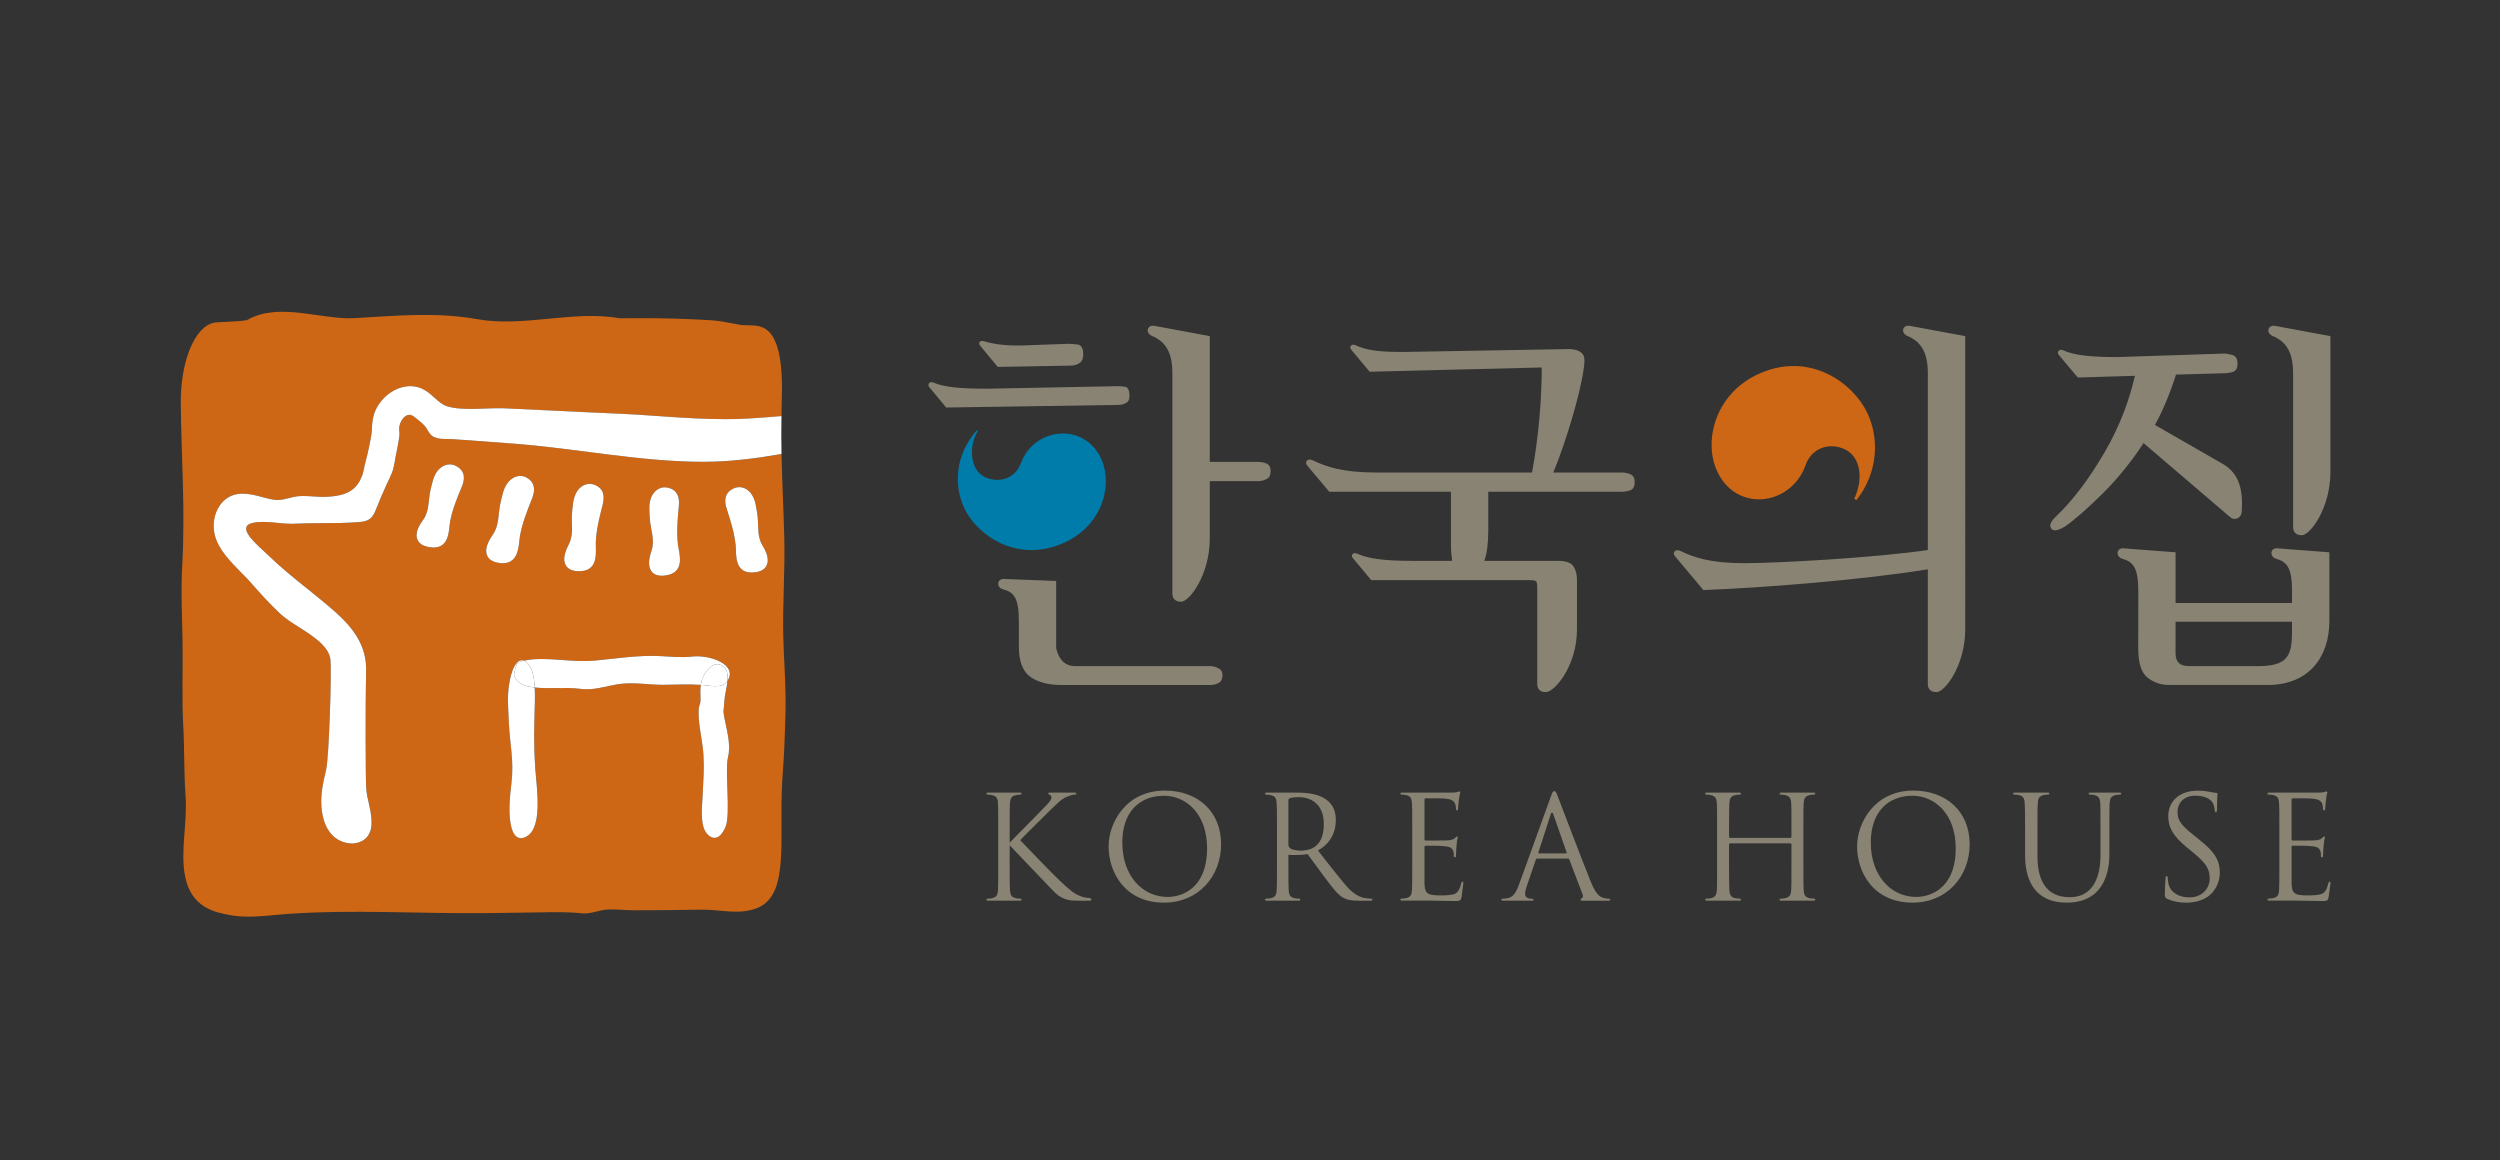 <?xml version="1.0" encoding="utf-8"?>
<!-- Generator: Adobe Illustrator 16.0.0, SVG Export Plug-In . SVG Version: 6.00 Build 0)  -->
<!DOCTYPE svg PUBLIC "-//W3C//DTD SVG 1.1//EN" "http://www.w3.org/Graphics/SVG/1.1/DTD/svg11.dtd">
<svg version="1.1" id="레이어_1" xmlns="http://www.w3.org/2000/svg" xmlns:xlink="http://www.w3.org/1999/xlink" x="0px"
	 y="0px" width="159.833px" height="74.167px" viewBox="0 0 159.833 74.167" enable-background="new 0 0 159.833 74.167"
	 xml:space="preserve">
<rect x="0" y="0" width="159.833" height="74.167" fill="#333333" stroke="none"/>
<rect x="-475" y="-247" fill="none" width="1149.889" height="595.275"/>
<path fill="#CD6715" d="M32.887,28.367c-1.339-0.102-2.667-0.204-3.978-0.292c0,0-0.217-0.007-0.228-0.007
	c-0.389,0-0.651-0.008-0.889-0.111c-0.259-0.111-0.378-0.323-0.472-0.492c-0.047-0.083-0.091-0.159-0.147-0.22
	c-0.208-0.232-0.455-0.42-0.7-0.608c-0.1-0.078-0.199-0.118-0.298-0.118c-0.259,0-0.527,0.292-0.626,0.677
	c-0.041,0.164-0.024,0.339-0.005,0.524c0.021,0.194-0.21,1.269-0.25,1.489c-0.105,0.602-0.128,0.835-0.393,1.386l-0.168,0.352
	c-0.262,0.573-0.513,1.146-0.738,1.733c-0.208,0.53-0.528,0.655-1.006,0.694c-0.806,0.067-1.614,0.071-2.422,0.074
	c-0.626,0.003-1.251,0.007-1.875,0.039h-0.038c-0.25,0-0.483-0.021-0.748-0.046c-0.34-0.034-0.731-0.072-1.099-0.072
	c-0.636,0-0.886,0.118-0.982,0.22c-0.037,0.036-0.083,0.1-0.083,0.228c0.008,0.408,0.776,1.1,1.188,1.472l0.288,0.27
	c0.75,0.73,1.589,1.407,2.401,2.055c0.626,0.503,1.253,1.005,1.853,1.541c0.886,0.792,1.904,1.908,1.935,3.507
	c0.007,0.396-0.004,0.798-0.013,1.193c-0.018,0.647-0.037,6.03,0.032,6.68c0.02,0.211,0.076,0.462,0.137,0.727
	c0.167,0.76,0.359,1.623-0.042,2.181c-0.196,0.278-0.508,0.438-0.934,0.485h-0.022c-0.943,0-1.607-0.604-1.869-1.536
	c-0.322-1.146-0.08-2.185,0.156-3.189c0.186-0.788,0.361-6.246,0.275-7.038c-0.097-0.848-1.114-1.495-2.014-2.069
	c-0.449-0.287-0.876-0.56-1.182-0.844c-0.702-0.652-1.351-1.384-1.909-2.019c-0.174-0.194-0.376-0.402-0.591-0.618
	c-0.685-0.693-1.458-1.479-1.691-2.384c-0.172-0.652-0.054-1.386,0.313-1.914c0.293-0.428,0.729-0.691,1.228-0.744
	c0.081-0.009,0.167-0.012,0.243-0.012c0.428,0,0.84,0.109,1.239,0.218c0.307,0.083,0.608,0.164,0.921,0.189H17.7
	c0.281,0,0.507-0.057,0.742-0.115c0.237-0.061,0.472-0.12,0.705-0.134l0.251-0.007c0.221,0,0.44,0.015,0.66,0.029
	c0.206,0.014,0.412,0.028,0.619,0.028c0.979-0.019,1.956-0.169,2.395-1.168c0.221-0.487,0.171-0.653,0.322-1.17
	c0.094-0.316,0.356-1.514,0.374-1.852c0.021-0.496,0.044-1.009,0.326-1.521c0.466-0.833,1.314-1.371,2.159-1.371
	c0.712,0.011,1.151,0.402,1.535,0.75c0.259,0.232,0.503,0.454,0.802,0.543c0.366,0.111,0.835,0.165,1.472,0.165
	c0.308,0,0.62-0.01,0.926-0.023c0.298-0.011,0.594-0.021,0.87-0.021l0.365,0.006l3.207,0.151c1.352,0.064,2.705,0.132,4.058,0.187
	c0.786,0.031,1.569,0.087,2.354,0.141l0.713,0.049c1.15,0.079,2.486,0.164,3.82,0.164c0.489,0,0.979-0.011,1.468-0.04
	c0.709-0.037,1.417-0.096,2.121-0.158c0.004-0.208,0-0.415,0.008-0.625c0.044-1.347,0.065-2.963-0.372-4.062
	c-0.561-1.406-1.546-1.026-2.309-1.151c-0.597-0.098-1.197-0.25-1.798-0.287c-1.646-0.1-3.293-0.147-4.939-0.132
	c-0.308,0.003-0.617,0.007-0.915,0.005c-3.042-0.531-6.119,0.594-9.155,0.053c-2.592-0.463-5.195-0.217-7.793-0.063
	c-2.113,0.127-4.825-1.045-6.861,0.104c-0.21,0.119-1.871,0.138-2.103,0.178c-1.294,0.23-2.197,2.522-2.168,5.199
	c0.038,3.503,0.289,6.765,0.095,10.276c-0.097,1.723-0.005,3.331,0.02,5.076c0.023,1.714-0.052,3.518,0.042,5.216
	c0.083,1.448,0.038,3.027,0.15,4.528c0.123,1.681-0.354,3.51-0.027,5.135c0.405,2.005,1.94,2.275,2.808,2.444
	c1.224,0.24,2.453,0.024,3.677-0.06c4.221-0.302,8.436-0.017,12.658-0.055c1.201-0.011,2.403-0.031,3.606-0.05
	c0.877-0.015,1.752-0.033,2.626,0.062c0.561,0.062,1.107-0.229,1.665-0.245c0.529-0.022,1.065,0.045,1.597,0.049
	c1.455,0.006,2.911-0.017,4.368-0.038c1.092-0.02,2.23,0.311,3.315-0.018c2.232-0.614,1.723-3.809,1.818-7.412
	c0.024-1.004,0.134-2.002,0.169-3.012c0.006-0.171,0.014-0.339,0.019-0.509c0.032-0.848,0.067-1.684,0.06-2.539
	c-0.008-1.307-0.114-2.601-0.145-3.903c-0.056-2.14,0.117-4.274,0.062-6.414c-0.048-1.797-0.138-3.554-0.176-5.322
	c-1.564,0.271-3.22,0.499-4.998,0.499C40.933,29.525,36.839,28.667,32.887,28.367 M29.523,31.119
	c-0.306,0.74-0.603,1.45-0.751,2.246c-0.092,0.535-0.003,1.899-1.421,1.598c-0.365-0.082-0.583-0.254-0.669-0.475
	c-0.181-0.46,0.156-0.959,0.396-1.293c0.385-0.56,0.293-1.231,0.445-1.868c0.109-0.452,0.187-0.943,0.521-1.31
	c0.066-0.072,0.162-0.148,0.281-0.213c0.255-0.134,0.607-0.193,0.979,0.078C29.83,30.262,29.646,30.812,29.523,31.119
	 M41.547,33.178c-0.027-0.479-0.099-0.985,0.116-1.449c0.04-0.087,0.112-0.194,0.204-0.292c0.203-0.208,0.528-0.374,0.961-0.22
	c0.615,0.212,0.6,0.813,0.57,1.149c-0.079,0.823-0.154,1.608-0.061,2.438c0.069,0.556,0.551,1.87-0.893,2
	c-0.374,0.034-0.633-0.072-0.781-0.259c-0.305-0.4-0.124-0.995,0.003-1.396C41.874,34.484,41.586,33.849,41.547,33.178
	 M36.382,34.761c0.31-0.625,0.124-1.297,0.188-1.969c0.045-0.476,0.057-0.985,0.341-1.409c0.051-0.083,0.135-0.176,0.245-0.26
	c0.236-0.173,0.579-0.285,0.985-0.066c0.572,0.306,0.463,0.895,0.384,1.224c-0.201,0.801-0.4,1.564-0.436,2.397
	c-0.018,0.557,0.25,1.933-1.194,1.838c-0.372-0.025-0.616-0.171-0.728-0.38C35.925,35.693,36.195,35.136,36.382,34.761
	 M31.805,35.975c-0.368-0.074-0.589-0.252-0.67-0.479c-0.182-0.474,0.165-1.006,0.402-1.361c0.391-0.595,0.3-1.294,0.456-1.965
	c0.111-0.475,0.19-0.99,0.53-1.383c0.063-0.075,0.162-0.159,0.279-0.229c0.258-0.146,0.617-0.218,0.988,0.055
	c0.528,0.384,0.339,0.963,0.216,1.286c-0.312,0.784-0.613,1.531-0.764,2.371C33.148,34.83,33.229,36.25,31.805,35.975
	 M46.323,45.948c0.15,0.751,0.419,1.669,0.224,2.454c-0.211,0.849,0.164,3.576-0.14,4.406c-0.023,0.059-0.048,0.116-0.071,0.168
	c-0.263,0.569-0.701,0.83-1.148,0.307c-0.475-0.548-0.279-1.887-0.255-2.599c0.041-1.005,0.098-1.462,0.041-2.463
	c-0.055-0.868-0.346-1.939-0.305-2.808c0.022-0.448,0.138-0.341,0.119-0.794c-0.014-0.293-0.018-0.571,0.021-0.834
	c-0.799-0.059-1.605-0.008-2.415-0.004c-0.949,0.006-1.891-0.185-2.838-0.043c-0.9,0.133-1.586,0.427-2.532,0.295
	c-0.807-0.114-1.931,0.023-2.837-0.082c0.017,0.299,0.016,0.587,0.012,0.818c-0.041,1.79-0.088,2.593,0.026,4.381
	c0.08,1.197,0.562,4.016-0.756,4.409c-0.339,0.102-0.582-0.109-0.72-0.508c-0.296-0.841-0.147-2.144-0.044-3.022
	c0.168-1.461-0.116-2.454-0.172-3.913c-0.042-1.026-0.124-1.58,0.058-2.594c0.037-0.199,0.095-0.434,0.176-0.652
	c0.161-0.416,0.406-0.76,0.735-0.632h0c0.217-0.041,0.411-0.076,0.61-0.092c1.32-0.081,2.629,0.213,3.955,0.086
	c1.379-0.134,2.768-0.36,4.165-0.286c0.68,0.035,1.339,0.105,2.016,0.029c1.141-0.129,2.943,0.516,2.265,1.548
	c-0.037,0.446-0.182,0.932-0.193,1.264C46.294,45.417,46.197,45.322,46.323,45.948 M46.769,31.299
	c0.385-0.246,0.73-0.162,0.973-0.008c0.11,0.075,0.199,0.161,0.257,0.237c0.304,0.396,0.342,0.899,0.418,1.361
	c0.104,0.658-0.041,1.333,0.297,1.924c0.213,0.357,0.508,0.885,0.295,1.337c-0.098,0.219-0.326,0.378-0.693,0.431
	c-1.42,0.202-1.231-1.17-1.284-1.721c-0.084-0.816-0.324-1.556-0.573-2.325C46.363,32.216,46.218,31.646,46.769,31.299"/>
<path fill="#FFFFFF" d="M46.29,42.656c0.216,0.205,0.249,0.525,0.22,0.867c0.679-1.031-1.124-1.679-2.265-1.547
	c-0.677,0.076-1.336,0.006-2.016-0.029c-1.397-0.074-2.784,0.152-4.165,0.284c-1.325,0.129-2.634-0.165-3.955-0.084
	c-0.199,0.016-0.393,0.051-0.61,0.092h0c0.043,0.018,0.091,0.043,0.139,0.08c0.393,0.285,0.514,0.981,0.548,1.633
	c0.906,0.105,2.03-0.032,2.837,0.082c0.946,0.132,1.632-0.162,2.532-0.297c0.947-0.14,1.889,0.049,2.838,0.045
	c0.809-0.004,1.615-0.055,2.415,0.004c0.034-0.237,0.099-0.462,0.232-0.679C45.348,42.604,45.813,42.211,46.29,42.656"/>
<path fill="#FFFFFF" d="M32.862,43.151l0.044-0.253c0.085-0.408,0.158-0.462,0.22-0.5c0.141-0.119,0.259-0.139,0.373-0.159
	c-0.329-0.128-0.574,0.218-0.734,0.632c-0.082,0.219-0.14,0.455-0.177,0.652c-0.182,1.014-0.099,1.567-0.058,2.594
	c0.056,1.46,0.34,2.452,0.172,3.913c-0.103,0.879-0.251,2.182,0.044,3.024c0.139,0.397,0.381,0.609,0.722,0.509
	c1.317-0.395,0.834-3.215,0.755-4.412c-0.114-1.788-0.067-2.593-0.026-4.381c0.004-0.231,0.005-0.521-0.012-0.818
	c-0.281-0.031-0.543-0.086-0.767-0.184C33.157,43.658,32.958,43.469,32.862,43.151"/>
<path fill="#FFFFFF" d="M33.499,42.239c-0.114,0.02-0.232,0.04-0.373,0.159c-0.06,0.04-0.134,0.094-0.22,0.5l-0.044,0.253
	c0.097,0.318,0.295,0.507,0.557,0.617c0.224,0.098,0.485,0.151,0.767,0.184c-0.034-0.646-0.155-1.348-0.548-1.633
	C33.591,42.282,33.544,42.256,33.499,42.239"/>
<path fill="#FFFFFF" d="M46.509,43.526c-0.014,0.02-0.02,0.04-0.036,0.059c-0.333,0.449-1.09,0.243-1.636,0.201
	c-0.01,0-0.021,0-0.03,0c-0.038,0.264-0.035,0.54-0.021,0.834c0.02,0.455-0.096,0.347-0.119,0.794
	c-0.041,0.868,0.25,1.939,0.305,2.808c0.057,1.003,0,1.46-0.041,2.465c-0.023,0.711-0.22,2.049,0.255,2.598
	c0.447,0.522,0.885,0.262,1.148-0.308c0.023-0.052,0.048-0.107,0.071-0.168c0.304-0.83-0.071-3.558,0.14-4.406
	c0.195-0.785-0.074-1.703-0.224-2.456c-0.126-0.626-0.029-0.528-0.007-1.157C46.328,44.456,46.472,43.97,46.509,43.526"/>
<path fill="#FFFFFF" d="M46.473,43.584c0.016-0.019,0.022-0.039,0.036-0.059c0.029-0.345-0.003-0.665-0.22-0.868
	c-0.476-0.446-0.942-0.052-1.25,0.449c-0.133,0.217-0.198,0.443-0.232,0.681c0.01,0,0.02,0,0.03,0
	C45.383,43.829,46.14,44.034,46.473,43.584"/>
<path fill="#FFFFFF" d="M49.962,26.6c-0.705,0.061-1.412,0.12-2.122,0.158c-0.487,0.029-0.978,0.039-1.468,0.039
	c-1.334,0-2.669-0.084-3.819-0.163l-0.713-0.049c-0.786-0.055-1.568-0.11-2.354-0.141c-1.354-0.055-2.708-0.123-4.058-0.188
	l-3.206-0.152L31.858,26.1c-0.277,0-0.573,0.01-0.871,0.021c-0.306,0.012-0.617,0.022-0.926,0.022c-0.635,0-1.105-0.053-1.472-0.165
	c-0.298-0.088-0.542-0.31-0.801-0.542c-0.385-0.348-0.824-0.739-1.536-0.75c-0.845,0-1.693,0.538-2.158,1.371
	c-0.282,0.511-0.306,1.024-0.326,1.521c-0.019,0.338-0.281,1.536-0.374,1.852c-0.152,0.516-0.101,0.683-0.323,1.17
	c-0.438,0.999-1.415,1.149-2.394,1.168c-0.208,0-0.414-0.014-0.62-0.028c-0.22-0.014-0.438-0.029-0.66-0.029l-0.251,0.007
	c-0.233,0.014-0.467,0.073-0.705,0.135c-0.234,0.059-0.459,0.115-0.742,0.115h-0.016c-0.314-0.026-0.616-0.107-0.921-0.189
	c-0.399-0.109-0.811-0.217-1.24-0.217c-0.076,0-0.161,0.002-0.242,0.011c-0.5,0.052-0.935,0.316-1.229,0.744
	c-0.367,0.528-0.485,1.261-0.313,1.913c0.232,0.906,1.006,1.691,1.692,2.384c0.215,0.216,0.416,0.423,0.591,0.619
	c0.559,0.635,1.207,1.366,1.909,2.018c0.305,0.286,0.731,0.557,1.182,0.844c0.9,0.574,1.917,1.222,2.013,2.07
	c0.086,0.791-0.088,6.25-0.274,7.039c-0.238,1.003-0.479,2.042-0.158,3.188c0.263,0.933,0.927,1.536,1.868,1.536h0.023
	c0.425-0.046,0.738-0.207,0.934-0.484c0.402-0.559,0.21-1.42,0.042-2.179c-0.061-0.267-0.116-0.518-0.137-0.729
	c-0.067-0.648-0.049-6.032-0.031-6.68c0.009-0.396,0.02-0.797,0.013-1.193c-0.032-1.598-1.049-2.714-1.936-3.508
	c-0.599-0.536-1.227-1.036-1.853-1.54c-0.812-0.648-1.651-1.325-2.401-2.055l-0.288-0.269c-0.412-0.374-1.18-1.064-1.188-1.473
	c0-0.128,0.046-0.192,0.083-0.228c0.096-0.101,0.347-0.22,0.982-0.22c0.367,0,0.759,0.038,1.1,0.072
	c0.264,0.024,0.496,0.046,0.747,0.046h0.038c0.624-0.033,1.249-0.037,1.875-0.04c0.808-0.002,1.616-0.006,2.422-0.074
	c0.478-0.039,0.797-0.164,1.006-0.694c0.226-0.586,0.477-1.159,0.738-1.733l0.168-0.35c0.265-0.551,0.288-0.785,0.393-1.387
	c0.04-0.219,0.271-1.294,0.25-1.488c-0.02-0.186-0.036-0.361,0.005-0.524c0.099-0.386,0.367-0.677,0.626-0.677
	c0.099,0,0.197,0.04,0.298,0.118c0.245,0.187,0.491,0.375,0.7,0.607c0.055,0.063,0.1,0.139,0.147,0.22
	c0.094,0.168,0.213,0.38,0.472,0.491c0.237,0.103,0.499,0.111,0.889,0.111c0.011,0,0.228,0.007,0.228,0.007
	c1.311,0.087,2.638,0.189,3.978,0.292c3.954,0.3,8.047,1.158,12.081,1.158c1.778,0,3.434-0.228,4.999-0.5
	C49.948,28.223,49.946,27.414,49.962,26.6"/>
<path fill="#FFFFFF" d="M29.305,29.882c-0.372-0.272-0.724-0.212-0.979-0.078c-0.119,0.065-0.215,0.141-0.281,0.214
	c-0.333,0.365-0.412,0.856-0.521,1.308c-0.152,0.637-0.06,1.31-0.445,1.869c-0.239,0.333-0.576,0.833-0.396,1.292
	c0.086,0.221,0.304,0.395,0.669,0.475c1.418,0.301,1.329-1.063,1.42-1.598c0.148-0.796,0.445-1.506,0.752-2.245
	C29.647,30.811,29.831,30.262,29.305,29.882"/>
<path fill="#FFFFFF" d="M33.242,34.269c0.152-0.838,0.453-1.586,0.764-2.371c0.125-0.321,0.313-0.901-0.216-1.285
	c-0.371-0.273-0.729-0.201-0.987-0.055c-0.118,0.071-0.216,0.155-0.28,0.229c-0.339,0.393-0.418,0.907-0.529,1.382
	c-0.157,0.671-0.065,1.371-0.457,1.965c-0.237,0.355-0.584,0.887-0.402,1.362c0.083,0.226,0.304,0.404,0.671,0.478
	C33.229,36.251,33.149,34.831,33.242,34.269"/>
<path fill="#FFFFFF" d="M36.896,36.515c1.445,0.095,1.176-1.28,1.195-1.838c0.035-0.833,0.233-1.597,0.436-2.397
	c0.079-0.328,0.188-0.917-0.385-1.224c-0.406-0.217-0.749-0.106-0.984,0.068c-0.11,0.083-0.194,0.177-0.245,0.259
	c-0.285,0.425-0.296,0.934-0.341,1.409c-0.065,0.673,0.121,1.344-0.188,1.97c-0.188,0.375-0.458,0.934-0.214,1.374
	C36.281,36.344,36.524,36.491,36.896,36.515"/>
<path fill="#FFFFFF" d="M41.666,36.544c0.147,0.188,0.407,0.294,0.781,0.259c1.444-0.13,0.961-1.444,0.893-2
	c-0.095-0.83-0.019-1.615,0.06-2.438c0.029-0.336,0.045-0.937-0.571-1.149c-0.433-0.153-0.758,0.013-0.961,0.22
	c-0.092,0.098-0.164,0.204-0.204,0.292c-0.215,0.464-0.144,0.971-0.117,1.449c0.041,0.673,0.327,1.306,0.122,1.971
	C41.541,35.549,41.358,36.144,41.666,36.544"/>
<path fill="#FFFFFF" d="M47.033,34.861c0.054,0.551-0.136,1.923,1.284,1.721c0.367-0.054,0.595-0.212,0.693-0.431
	c0.213-0.453-0.082-0.98-0.295-1.338c-0.337-0.59-0.194-1.266-0.297-1.924c-0.075-0.461-0.114-0.964-0.418-1.36
	c-0.058-0.077-0.147-0.163-0.257-0.238c-0.243-0.153-0.588-0.238-0.973,0.009c-0.551,0.345-0.406,0.915-0.308,1.236
	C46.709,33.305,46.948,34.045,47.033,34.861"/>
<path fill="#888373" d="M63.788,23.458l4.688-0.083c0.191,0,0.368-0.055,0.545-0.165c0.167-0.11,0.251-0.33,0.23-0.652
	c-0.018-0.33-0.143-0.503-0.371-0.535c-0.237-0.024-0.433-0.042-0.584-0.042l-2.336,0.083c-1.332,0.069-2.226,0.002-3.049-0.248
	c-0.254-0.073-0.376,0.1-0.271,0.256L63.788,23.458z M71.984,25.768c0.167-0.086,0.242-0.259,0.227-0.536
	c-0.014-0.309-0.114-0.476-0.271-0.504c-0.17-0.026-0.338-0.038-0.505-0.038l-8.345,0.161c-1.693,0-2.77-0.104-3.392-0.387
	c-0.254-0.117-0.432,0.104-0.288,0.284l1.083,1.306l11.01-0.166C71.669,25.887,71.825,25.847,71.984,25.768 M80.978,29.637
	c-0.177-0.072-0.372-0.11-0.6-0.11h-3.033v-8.039l-3.532-0.654c-0.471-0.089-0.62,0.455-0.154,0.646
	c0.909,0.385,1.295,1.112,1.295,2.386v14.069c0,0.349,0.199,0.536,0.564,0.536c0.517,0,1.827-1.71,1.827-4.036V30.76h3.086
	c0.206,0,0.396-0.049,0.56-0.141c0.165-0.084,0.243-0.252,0.243-0.492C81.235,29.873,81.144,29.709,80.978,29.637 M77.903,42.726
	c-0.176-0.092-0.346-0.136-0.522-0.136H68.77c-0.661,0-1.067-0.386-1.246-1.147v-4.301l-3.342-0.127
	c-0.443-0.019-0.501,0.548-0.052,0.663c0.678,0.177,1.009,0.535,1.009,2.026v1.633c0,0.944,0.25,1.59,0.734,1.938
	c0.492,0.344,1.157,0.519,1.989,0.519h9.519c0.207,0,0.391-0.049,0.548-0.139c0.152-0.09,0.23-0.254,0.23-0.489
	C78.16,42.962,78.076,42.815,77.903,42.726 M104.239,30.32c-0.185-0.073-0.364-0.111-0.536-0.111h-4.396
	c0.836-2.011,1.741-5.116,1.936-6.583c0.066-0.464,0.112-0.791-0.076-1.007c-0.193-0.222-0.538-0.323-1.038-0.299l-10.361,0.181
	c-1.696,0.007-2.426-0.117-3.106-0.432c-0.251-0.114-0.43,0.102-0.277,0.287l1.18,1.41l11.002-0.273c0,3.098-0.429,5.67-0.616,6.716
	h-9.946c-2.172,0-3.213-0.362-4.098-0.79c-0.304-0.147-0.516,0.121-0.345,0.33l1.42,1.687h7.781v3.39
	c0,0.196,0.008,0.385,0.025,0.553c0.015,0.178,0.033,0.336,0.051,0.477h-2.64c-1.688,0.005-2.755-0.147-3.432-0.459
	c-0.259-0.116-0.426,0.102-0.28,0.279l1.181,1.415h10.141c0.247,0,0.384,0.033,0.422,0.104c0.033,0.074,0.05,0.208,0.05,0.411v6.121
	c0,0.345,0.194,0.523,0.559,0.523c0.515,0,1.981-1.622,1.981-4.028v-3.163c0-0.346-0.076-0.63-0.229-0.858
	c-0.16-0.228-0.485-0.345-0.984-0.345h-4.713c0.08-0.215,0.149-0.493,0.191-0.827c0.04-0.338,0.064-0.708,0.064-1.104v-2.488h8.555
	c0.156,0,0.331-0.025,0.52-0.089c0.188-0.069,0.286-0.245,0.286-0.533C104.508,30.559,104.417,30.391,104.239,30.32 M142.584,33.065
	c0.264,0.239,0.711,0.084,0.737-0.358c0.087-1.285-0.107-2.429-1.237-3.062l-4.317-2.479c0.49-0.829,1.089-2.333,1.349-3.217
	l3.136-0.087c0.153,0,0.333-0.034,0.521-0.097c0.189-0.064,0.278-0.228,0.278-0.504c0-0.311-0.099-0.494-0.306-0.559
	c-0.211-0.062-0.395-0.097-0.572-0.097l-6.834,0.224c-1.688,0-2.756-0.119-3.432-0.434c-0.251-0.116-0.432,0.105-0.289,0.283
	l1.222,1.457l3.654-0.109c-0.348,1.492-0.903,3.102-1.942,4.891c-0.966,1.652-1.984,3.035-3.112,4.108
	c-0.154,0.143-0.267,0.286-0.327,0.422c-0.055,0.135-0.045,0.26,0.051,0.37c0.076,0.088,0.201,0.111,0.363,0.067
	c0.168-0.047,0.334-0.123,0.51-0.237c0.646-0.451,1.424-1.139,2.353-2.057c0.937-0.92,1.825-2.006,2.656-3.261L142.584,33.065z
	 M121.954,21.481c0.909,0.385,1.299,1.112,1.299,2.386v11.298c-3.542,0.514-9.734,0.841-11.737,0.841
	c-2.168,0-3.218-0.365-4.099-0.79c-0.298-0.145-0.516,0.12-0.34,0.333l1.827,2.176c3.604-0.134,10.095-0.632,14.347-1.328v7.33
	c0,0.345,0.203,0.523,0.563,0.523c0.52,0,1.83-1.697,1.83-4.028V21.489l-3.535-0.654C121.63,20.746,121.491,21.29,121.954,21.481
	 M145.458,20.835c-0.469-0.089-0.611,0.455-0.154,0.646c0.911,0.385,1.301,1.112,1.301,2.386v9.819c0,0.345,0.2,0.533,0.566,0.533
	c0.51,0,1.819-1.709,1.819-4.038v-8.692L145.458,20.835z M145.522,35.723c0.684,0.198,1.015,0.566,1.015,2.056v0.774h-7.445v-3.242
	l-3.347-0.255c-0.44-0.025-0.501,0.535-0.053,0.667c0.682,0.198,1.017,0.566,1.017,2.056l-0.005,3.664
	c0,0.928,0.195,1.55,0.58,1.869c0.393,0.314,0.854,0.48,1.389,0.48h6.311c2.555,0,3.94-1.693,3.94-4.111v-4.371l-3.345-0.255
	C145.142,35.031,145.077,35.591,145.522,35.723 M144.413,42.586h-4.438c-0.313,0-0.534-0.063-0.675-0.202
	c-0.138-0.135-0.209-0.339-0.209-0.612v-2.021h7.445C146.539,41.563,146.624,42.586,144.413,42.586"/>
<path fill="#007CAA" d="M70.442,29.418c-1.052-2.472-4.329-2.124-5.181,0.209c-0.354,0.966-1.374,1.287-2.276,0.883
	c-0.95-0.425-1.093-1.943-0.464-2.971l-0.079-0.022c-1.388,1.58-1.477,3.541-0.779,4.998c0.821,1.707,3.307,3.451,6.191,2.261
	C70.457,33.708,71.145,31.082,70.442,29.418"/>
<path fill="#CD6715" d="M119.401,26.438c-0.904-1.956-3.657-3.947-6.835-2.59c-2.872,1.231-3.629,4.226-2.849,6.127
	c1.156,2.829,4.772,2.427,5.715-0.229c0.388-1.11,1.52-1.489,2.515-1.021c1.068,0.512,1.166,1.997,0.6,3.16l0.144,0.087
	C120.08,30.202,120.149,28.046,119.401,26.438"/>
<path fill="#888373" d="M93.5,56.371c-0.033-0.005-0.057,0.011-0.079,0.098c-0.075,0.322-0.194,0.587-0.413,0.677
	c-0.214,0.087-0.637,0.101-0.875,0.101c-0.899,0-1.033-0.12-1.061-0.753v-2.33c0-0.049,0-0.095,0.07-0.095h0.447
	c0.211,0,0.866,0,1.102,0.099c0.293,0.115,0.253,0.498,0.253,0.559c0,0.107,0.138,0.115,0.138,0.005
	c0-0.106,0.034-0.894,0.104-1.133c0.012-0.048,0.021-0.085-0.012-0.114c-0.018-0.015-0.059-0.01-0.084,0.023
	c-0.197,0.231-0.363,0.229-1.195,0.229H91.89h-0.755c-0.064-0.006-0.064-0.046-0.064-0.092V51.12c0-0.065,0.034-0.079,0.087-0.079
	h0.793c0.213,0,0.66,0.005,0.874,0.119c0.282,0.146,0.256,0.496,0.259,0.567c0,0.105,0.129,0.113,0.129,0.004
	c0-0.105,0.065-0.836,0.138-1.016c0.016-0.043,0.016-0.067-0.012-0.099c-0.022-0.019-0.058-0.021-0.096-0.005
	c-0.135,0.061-0.303,0.061-0.463,0.061h-3.156c-0.065,0-0.091,0.025-0.091,0.068c0,0.038,0.025,0.063,0.091,0.063
	c0.082,0,0.204,0.01,0.254,0.025c0.306,0.063,0.373,0.211,0.391,0.522c0.019,0.273,0.019,0.517,0.019,1.721v2.11
	c0,1.208,0,1.442-0.019,1.724c-0.018,0.311-0.085,0.455-0.391,0.519c-0.05,0.013-0.172,0.025-0.254,0.025
	c-0.065,0-0.091,0.02-0.091,0.063c0,0.045,0.025,0.068,0.091,0.068h1.447h0.331c0.357,0,0.851,0.018,1.541,0.025
	c0.354,0.005,0.45,0.005,0.496-0.238c0.03-0.195,0.109-0.811,0.114-0.88C93.565,56.415,93.549,56.371,93.5,56.371 M87.653,57.457
	c-0.056,0-0.19-0.011-0.338-0.029c-0.231-0.033-0.625-0.139-1.119-0.654c-0.45-0.483-1.656-2.043-1.936-2.402
	c0.595-0.316,1.143-0.948,1.143-1.944c0-1.704-1.781-1.754-2.529-1.754h-0.501h-1.398c-0.062,0-0.097,0.025-0.097,0.071
	c0,0.037,0.035,0.061,0.097,0.061c0.084,0,0.2,0.01,0.256,0.027c0.298,0.063,0.374,0.209,0.39,0.521
	c0.021,0.273,0.021,0.517,0.021,1.721v2.112c0,1.206,0,1.44-0.021,1.722c-0.017,0.311-0.092,0.457-0.39,0.521
	c-0.056,0.011-0.172,0.023-0.256,0.023c-0.062,0-0.097,0.02-0.097,0.065c0,0.043,0.035,0.066,0.097,0.066h2.067
	c0.06,0,0.087-0.023,0.087-0.066c0-0.046-0.027-0.065-0.087-0.065c-0.093,0-0.203-0.013-0.257-0.023
	c-0.303-0.063-0.379-0.21-0.395-0.521c-0.018-0.281-0.018-0.516-0.018-1.722v-0.534c0.226,0.014,0.729,0.032,1.188-0.04
	c0.017,0,0.027,0,0.04-0.007c0.151,0.208,0.782,1.074,1.073,1.46c0.521,0.684,0.838,1.138,1.232,1.344
	c0.237,0.125,0.468,0.175,0.979,0.175h0.768c0.057,0,0.089-0.023,0.089-0.066C87.742,57.471,87.709,57.457,87.653,57.457
	 M83.345,54.375c-0.175,0.021-0.445,0.006-0.67-0.056c-0.266-0.07-0.304-0.232-0.304-0.303v-2.821c0-0.045-0.008-0.119,0.083-0.161
	c0.012-0.004,0.026-0.013,0.05-0.016h0.003c0.099-0.028,0.265-0.054,0.549-0.054c0.638,0,1.629,0.351,1.579,1.828
	C84.589,54.23,83.676,54.337,83.345,54.375 M148.936,56.371c-0.033-0.005-0.051,0.011-0.076,0.098
	c-0.076,0.322-0.188,0.587-0.417,0.677c-0.206,0.087-0.639,0.101-0.878,0.101c-0.89,0-1.03-0.12-1.056-0.753v-2.33
	c0-0.049,0.002-0.095,0.07-0.095h0.441c0.219,0,0.877,0,1.103,0.099c0.303,0.115,0.255,0.498,0.262,0.559
	c0,0.107,0.13,0.115,0.13,0.005c0-0.106,0.042-0.894,0.11-1.133c0.016-0.048,0.019-0.085-0.008-0.114
	c-0.022-0.015-0.061-0.01-0.09,0.023c-0.201,0.231-0.366,0.229-1.196,0.229h-0.759c-0.063-0.006-0.064-0.046-0.064-0.092V51.12
	c0-0.065,0.034-0.079,0.091-0.079h0.788c0.221,0,0.663,0.005,0.879,0.119c0.278,0.146,0.249,0.496,0.249,0.567
	c0.005,0.105,0.139,0.113,0.139,0.004c0-0.105,0.063-0.836,0.13-1.016c0.021-0.043,0.021-0.067-0.01-0.099
	c-0.016-0.019-0.057-0.021-0.092-0.005c-0.138,0.061-0.305,0.061-0.467,0.061h-3.156c-0.059,0-0.091,0.025-0.091,0.068
	c0,0.038,0.03,0.063,0.091,0.063c0.091,0,0.205,0.01,0.256,0.025c0.302,0.063,0.373,0.211,0.392,0.522
	c0.02,0.273,0.02,0.517,0.02,1.721v2.11c0,1.208,0,1.442-0.02,1.724c-0.019,0.311-0.09,0.455-0.392,0.519
	c-0.051,0.013-0.165,0.025-0.256,0.025c-0.059,0-0.091,0.02-0.091,0.063c0,0.045,0.03,0.068,0.091,0.068h1.449h0.331
	c0.356,0,0.851,0.018,1.538,0.025c0.358,0.005,0.455,0.005,0.496-0.238c0.038-0.195,0.111-0.811,0.121-0.88
	C149.004,56.415,148.986,56.371,148.936,56.371 M69.666,57.418c-0.072,0-0.375-0.036-0.568-0.112
	c-0.437-0.184-0.595-0.301-1.357-1.012c-0.374-0.35-2.273-2.311-2.515-2.577c0.193-0.226,1.778-1.78,2.008-2.004
	c0.417-0.388,0.604-0.619,0.978-0.776c0.185-0.076,0.365-0.135,0.506-0.135c0.06,0,0.097-0.016,0.097-0.062
	c0-0.043-0.047-0.068-0.108-0.068h-1.579c-0.063,0-0.099,0.014-0.11,0.059c-0.001,0.038,0.037,0.059,0.081,0.079
	c0.094,0.043,0.136,0.104,0.122,0.208c-0.015,0.155-0.242,0.379-0.497,0.643c-0.331,0.358-2.019,2.041-2.173,2.214v-0.802
	c0-1.204,0-1.447,0.019-1.721c0.02-0.312,0.093-0.457,0.396-0.521c0.053-0.018,0.172-0.027,0.25-0.027
	c0.063,0,0.096-0.023,0.096-0.061c0-0.046-0.033-0.071-0.096-0.071h-2.059c-0.066,0-0.089,0.025-0.089,0.071
	c0,0.037,0.023,0.061,0.089,0.061c0.077,0,0.201,0.01,0.248,0.027c0.307,0.063,0.384,0.209,0.398,0.521
	c0.016,0.273,0.016,0.517,0.016,1.721v2.112c0,1.206,0,1.44-0.016,1.722c-0.015,0.311-0.091,0.457-0.398,0.521
	c-0.047,0.011-0.171,0.023-0.248,0.023c-0.066,0-0.089,0.02-0.089,0.065c0,0.043,0.023,0.066,0.089,0.066h2.059
	c0.063,0,0.096-0.023,0.096-0.066c0-0.046-0.033-0.065-0.096-0.065c-0.078,0-0.197-0.013-0.25-0.023
	c-0.303-0.063-0.376-0.21-0.396-0.521c-0.019-0.281-0.019-0.516-0.019-1.722V54.04c0,0,2.504,2.632,2.834,2.967
	c0.253,0.262,0.621,0.51,1.104,0.559c0.204,0.02,0.372,0.02,0.635,0.02h0.538c0.06,0,0.1-0.024,0.111-0.076
	C69.772,57.457,69.732,57.418,69.666,57.418 M140.583,53.664l-0.251-0.203c-0.877-0.688-1.117-1.01-1.117-1.533
	c0-0.669,0.495-1.058,1.122-1.058c0.845,0,1.089,0.379,1.145,0.482c0.055,0.097,0.112,0.352,0.114,0.456
	c0.012,0.071,0.025,0.121,0.076,0.121c0.047,0,0.069-0.061,0.069-0.214c0-0.619,0.032-0.901,0.032-0.944
	c0-0.048-0.018-0.083-0.093-0.083c-0.073,0-0.177-0.023-0.317-0.047c-0.229-0.045-0.494-0.092-0.847-0.092
	c-1.164,0-1.892,0.662-1.892,1.64c0,0.622,0.216,1.19,1.186,1.984l0.411,0.337c0.788,0.652,1.053,1.018,1.053,1.654
	c0,0.585-0.432,1.209-1.311,1.209c-0.611,0-1.222-0.287-1.339-0.929c-0.025-0.135-0.036-0.254-0.036-0.345
	c-0.007-0.062-0.025-0.092-0.063-0.092c-0.033,0-0.054,0.013-0.07,0.094c-0.013,0.149-0.043,0.562-0.051,1.016
	c-0.004,0.206,0.029,0.3,0.138,0.348c0.383,0.17,0.792,0.245,1.221,0.245c0.493,0,0.992-0.112,1.385-0.379
	c0.626-0.45,0.773-1.141,0.773-1.524C141.921,55.076,141.67,54.509,140.583,53.664 M135.528,50.672h-1.903
	c-0.063,0-0.093,0.025-0.093,0.068c0,0.038,0.029,0.063,0.093,0.063c0.08,0,0.203,0.01,0.252,0.025
	c0.302,0.063,0.378,0.211,0.4,0.522c0.011,0.273,0.012,0.517,0.012,1.721v1.584c0,0.45,0.011,2.705-1.959,2.705
	c-1.98,0-2.069-1.85-2.069-2.705v-1.584c0-1.204,0-1.449,0.023-1.721c0.013-0.312,0.089-0.459,0.391-0.522
	c0.055-0.018,0.169-0.025,0.258-0.025c0.057,0,0.087-0.025,0.087-0.063c0-0.043-0.03-0.068-0.087-0.068H128.8
	c-0.063,0-0.094,0.025-0.094,0.068c0,0.038,0.031,0.063,0.094,0.063c0.083,0,0.2,0.01,0.255,0.025
	c0.303,0.063,0.376,0.211,0.389,0.522c0.019,0.273,0.027,0.517,0.027,1.721v1.584c0,0.742,0.076,3.053,2.669,3.053
	c2.592,0,2.72-2.387,2.72-3.053v-1.584c0-1.204,0-1.449,0.015-1.721c0.022-0.312,0.095-0.459,0.394-0.522
	c0.057-0.018,0.171-0.025,0.26-0.025c0.057,0,0.083-0.025,0.083-0.063C135.613,50.698,135.587,50.672,135.528,50.672
	 M115.314,51.352c0.021-0.312,0.095-0.457,0.395-0.521c0.057-0.018,0.172-0.027,0.254-0.027c0.06,0,0.092-0.023,0.092-0.061
	c0-0.046-0.031-0.071-0.092-0.071h-2.098c-0.059,0-0.093,0.025-0.093,0.071c0,0.037,0.032,0.061,0.093,0.061
	c0.083,0,0.2,0.01,0.252,0.027c0.305,0.063,0.381,0.209,0.4,0.521c0.016,0.273,0.016,0.517,0.016,1.721v0.406
	c0,0.049-0.009,0.089-0.074,0.089h-3.841c-0.064,0-0.075-0.04-0.075-0.089v-0.406c0-1.204,0.011-1.447,0.021-1.721
	c0.02-0.312,0.09-0.457,0.395-0.521c0.056-0.018,0.173-0.027,0.254-0.027c0.064,0,0.092-0.023,0.092-0.061
	c0-0.046-0.026-0.071-0.092-0.071h-2.103c-0.056,0-0.092,0.025-0.092,0.071c0,0.037,0.036,0.061,0.092,0.061
	c0.084,0,0.2,0.01,0.254,0.027c0.303,0.063,0.377,0.209,0.402,0.521c0.012,0.273,0.012,0.517,0.012,1.721v2.112
	c0,1.206,0,1.44-0.012,1.722c-0.025,0.311-0.1,0.457-0.402,0.521c-0.054,0.011-0.17,0.023-0.254,0.023
	c-0.056,0-0.092,0.02-0.092,0.065c0,0.043,0.036,0.066,0.092,0.066h2.103c0.064,0,0.092-0.023,0.092-0.066
	c0-0.046-0.026-0.065-0.092-0.065c-0.081,0-0.199-0.013-0.254-0.023c-0.307-0.063-0.375-0.21-0.395-0.521
	c-0.012-0.281-0.021-0.516-0.021-1.722v-1.169c0-0.053,0.011-0.098,0.075-0.098h3.841c0.065,0,0.074,0.045,0.074,0.098V54.01v1.175
	c0,1.206,0,1.44-0.016,1.722c-0.02,0.311-0.096,0.457-0.4,0.521c-0.054,0.011-0.169,0.023-0.252,0.023
	c-0.059,0-0.093,0.02-0.093,0.065c0,0.043,0.032,0.066,0.093,0.066h2.098c0.06,0,0.092-0.023,0.092-0.066
	c0-0.046-0.031-0.065-0.092-0.065c-0.082,0-0.197-0.013-0.254-0.023c-0.3-0.063-0.373-0.21-0.395-0.521
	c-0.017-0.281-0.017-0.516-0.017-1.722v-2.112C115.297,51.869,115.297,51.625,115.314,51.352 M102.857,57.457
	c-0.089,0-0.25-0.021-0.361-0.057c-0.198-0.061-0.455-0.196-0.784-1.009c-0.565-1.395-2.029-5.236-2.161-5.587
	c-0.076-0.196-0.125-0.23-0.192-0.23c-0.054,0.01-0.106,0.065-0.164,0.23c-0.044,0.14-2.089,5.771-2.089,5.771
	c-0.169,0.456-0.353,0.808-0.771,0.861c-0.071,0.002-0.197,0.021-0.262,0.021c-0.051,0-0.084,0.024-0.091,0.06
	c0,0.043,0.037,0.066,0.091,0.066h1.879c0.064,0,0.093-0.023,0.093-0.066c0-0.035-0.028-0.06-0.093-0.06h-0.093
	c-0.155,0-0.339-0.101-0.352-0.265c-0.017-0.148,0.053-0.387,0.132-0.617l0.551-1.616c0.016-0.042,0.043-0.068,0.093-0.068h1.966
	c0.041,0,0.063,0.016,0.078,0.051l0.854,2.243c0.055,0.149,0.002,0.205-0.055,0.243c-0.032,0.011-0.085,0.057-0.077,0.089
	c0.012,0.059,0.055,0.068,0.109,0.068h1.7c0.071,0,0.092-0.032,0.092-0.076C102.949,57.463,102.911,57.457,102.857,57.457
	 M100.126,54.561H98.38c-0.027,0-0.046-0.019-0.027-0.063l0.802-2.473c0.021-0.068,0.048-0.07,0.068-0.07
	c0.025,0,0.05,0.002,0.072,0.07l0.865,2.473C100.167,54.532,100.167,54.561,100.126,54.561 M122.331,50.545
	c-2.519,0-3.601,2.095-3.601,3.568c0,1.653,1.041,3.596,3.551,3.596c2.197,0,3.646-1.69,3.646-3.733
	C125.925,51.841,124.385,50.545,122.331,50.545 M122.517,57.344c-1.631,0-2.911-1.361-2.911-3.482c0-1.989,1.142-2.987,2.66-2.987
	c1.433,0,2.769,1.167,2.769,3.355C125.035,56.872,123.339,57.344,122.517,57.344 M74.475,50.545c-2.52,0-3.598,2.095-3.598,3.568
	c0,1.653,1.038,3.596,3.544,3.596c2.201,0,3.648-1.69,3.648-3.733C78.069,51.841,76.534,50.545,74.475,50.545 M74.663,57.344
	c-1.64,0-2.91-1.361-2.91-3.482c0-1.989,1.135-2.987,2.658-2.987c1.435,0,2.761,1.167,2.761,3.355
	C77.172,56.872,75.482,57.344,74.663,57.344"/>
</svg>

